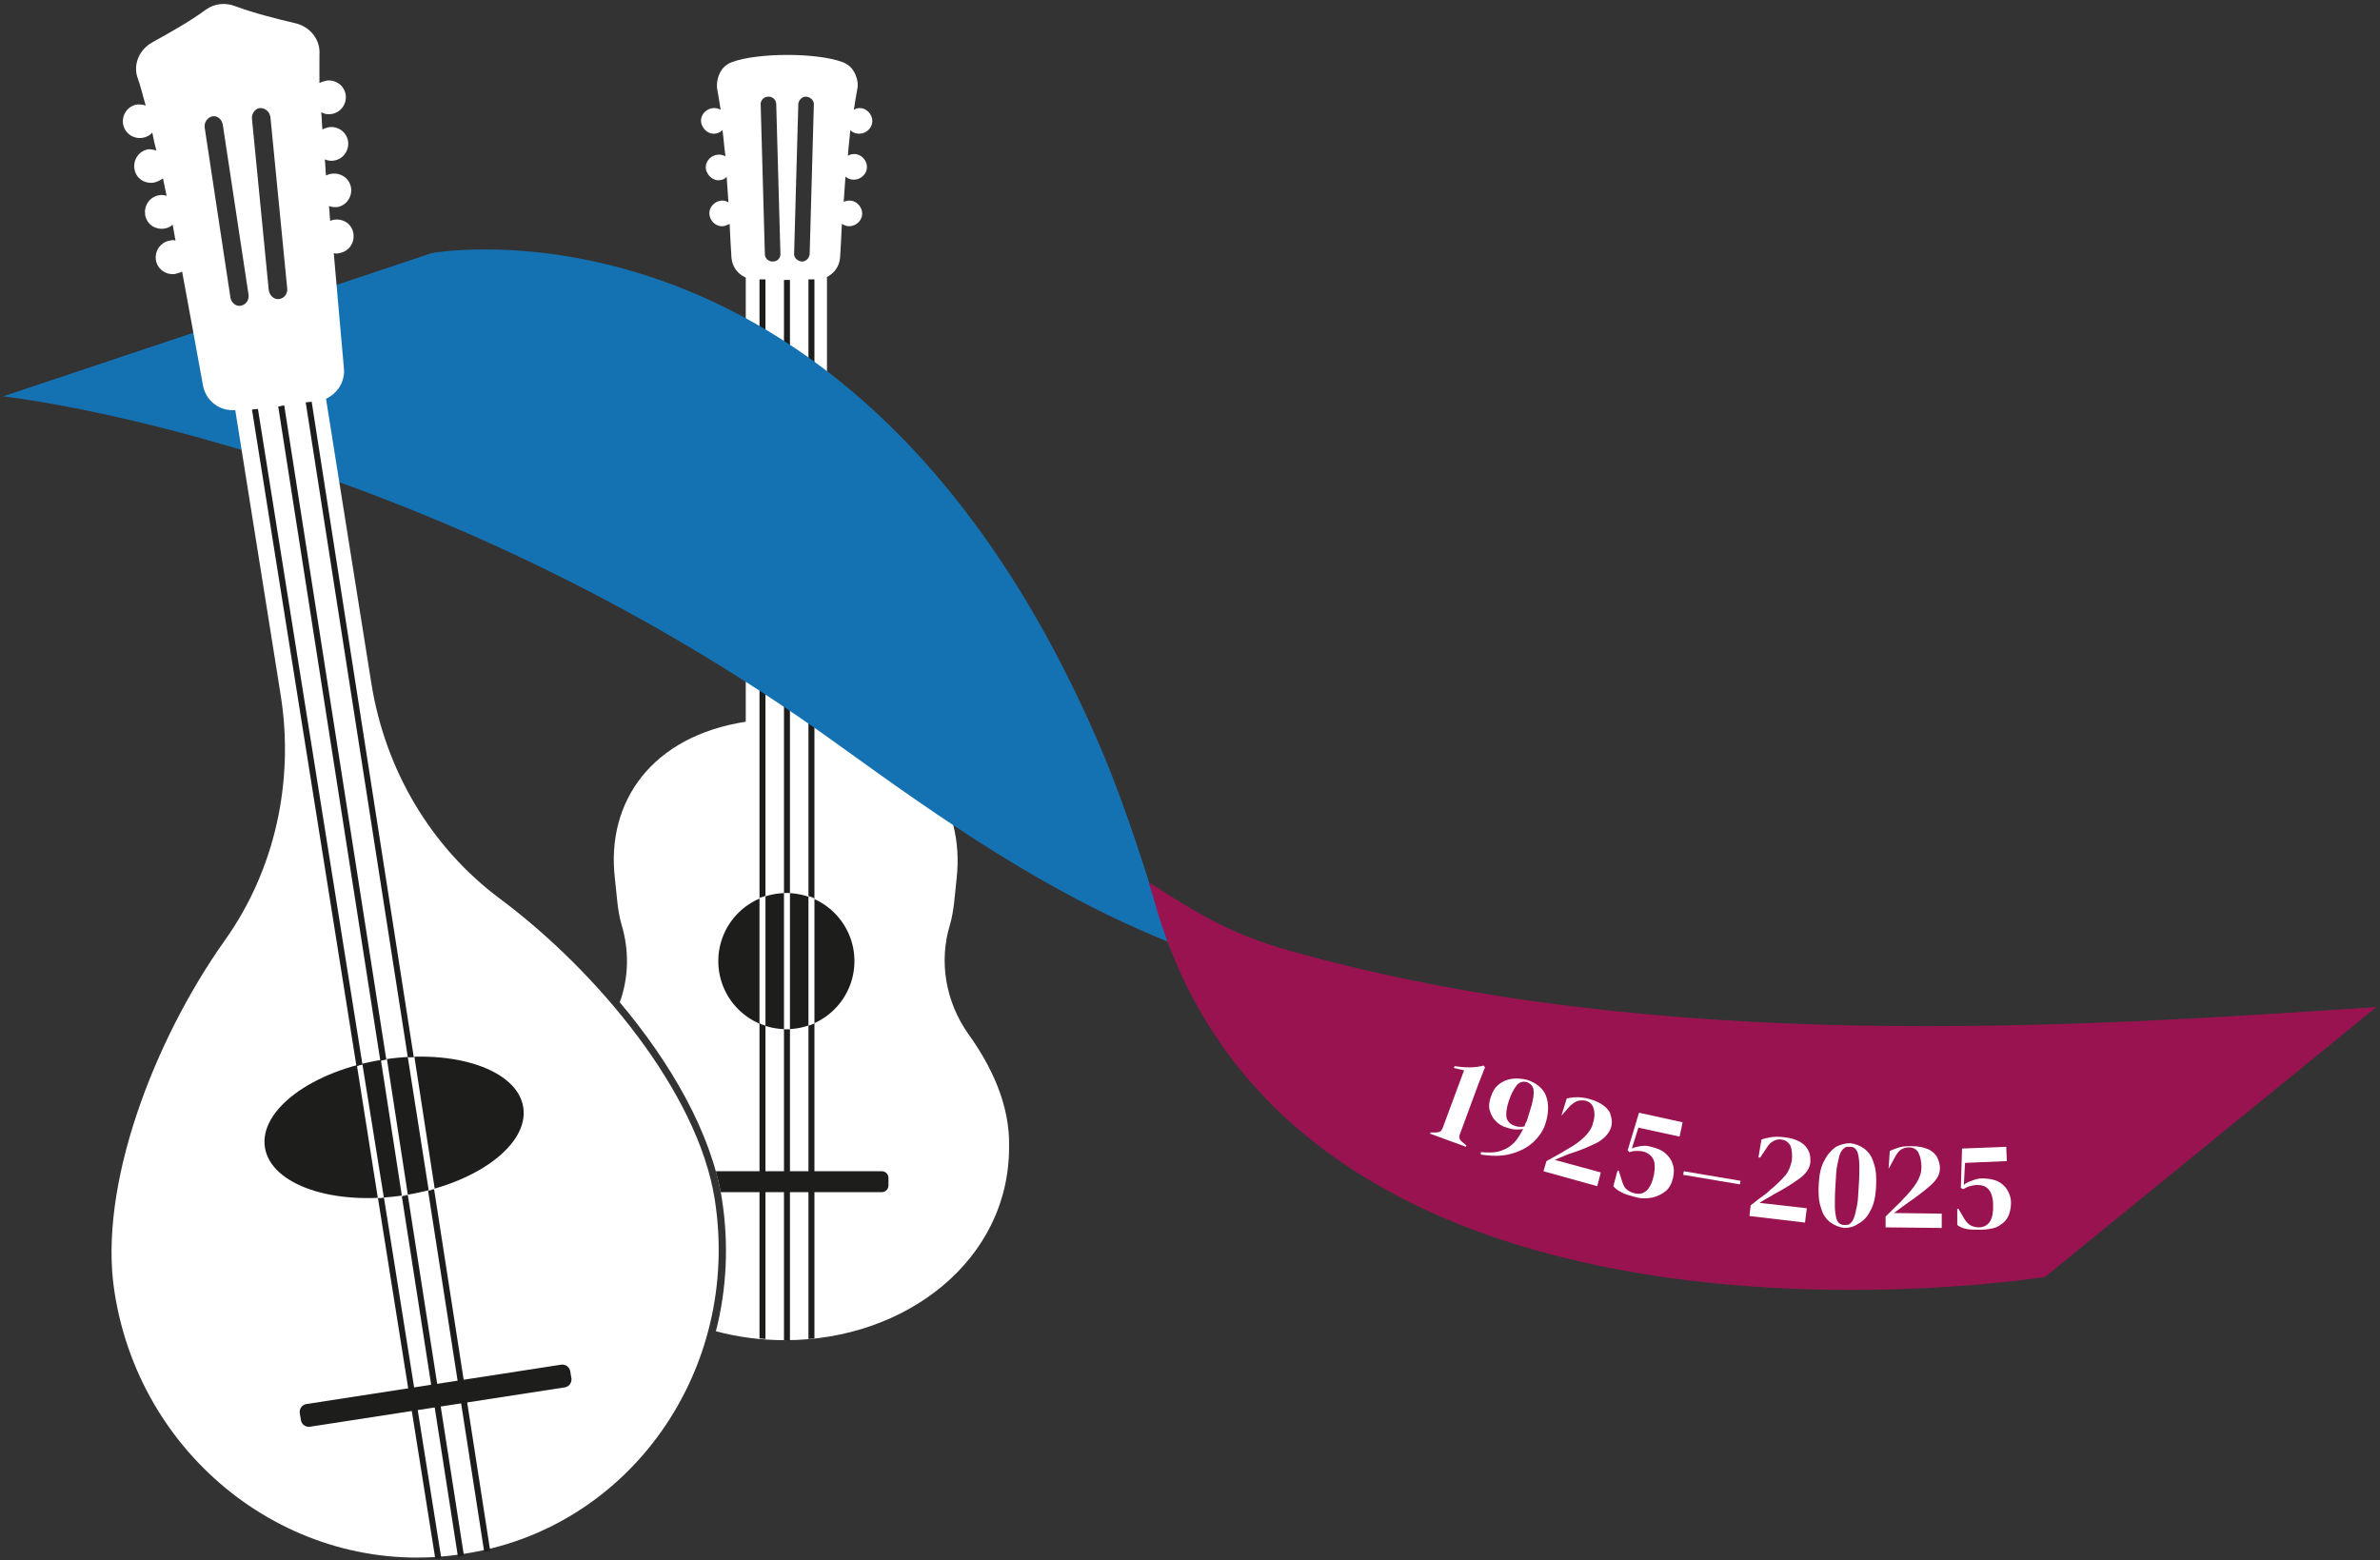 <svg xmlns="http://www.w3.org/2000/svg" xmlns:xlink="http://www.w3.org/1999/xlink" xml:space="preserve" id="Layer_1" x="0" y="0" version="1.1" viewBox="0 0 398.6 261.4">
  <rect x="0" y="0" width="398.6" height="261.4" fill="#333333" stroke="none"/>
  <g id="Gitarre">
    <g id="Body_trimmed">
      <path id="SVGID_1_" fill="#fff" d="M162.1 173.1c-3.7-5.3-4.9-12-3-18.2.7-2.4.8-5 1.1-7.6 1.5-13-6.3-23.9-21.7-26.4V46.4c1.2-.6 2.1-1.8 2.2-3.3.1-1.5.2-3.5.3-5.6.3.2.8.4 1.2.4 1.2 0 2.2-1 2.2-2.1 0-1.2-1-2.2-2.1-2.2-.4 0-.7.1-1 .2l.3-4.2c.4.3.8.5 1.4.5 1.2 0 2.2-1 2.2-2.1 0-1.2-1-2.2-2.1-2.2-.4 0-.8.1-1.1.3.1-1.5.3-2.9.4-4.3.4.4.9.6 1.5.6 1.2 0 2.2-1 2.2-2.1 0-1.2-1-2.2-2.1-2.2-.4 0-.7.1-1 .3.2-1.3.4-2.5.6-3.6.2-.8-.1-2.6-1.3-3.7-.5-.4-.9-.6-1.2-.7-4.3-1.6-14.2-1.6-18.5 0-.3.1-.7.3-1.2.7-1.3 1.2-1.4 3-1.3 3.7.2 1.1.4 2.3.6 3.6-.3-.2-.7-.3-1.1-.3-1.2 0-2.2 1-2.2 2.1s1 2.2 2.1 2.2c.6 0 1.1-.2 1.5-.6.2 1.4.3 2.9.5 4.4-.3-.2-.7-.3-1.1-.3-1.2 0-2.2 1-2.2 2.1s1 2.2 2.1 2.2c.6 0 1.1-.2 1.4-.6.1 1.5.2 2.9.3 4.3-.3-.2-.7-.3-1-.3-1.2 0-2.2 1-2.2 2.1 0 1.2 1 2.2 2.1 2.2.5 0 .9-.2 1.3-.4.1 2.1.2 4.1.3 5.6.1 1.5 1 2.8 2.4 3.4v74.4c-15.6 2.4-23.5 13.3-21.9 26.4.3 2.6.4 5.2 1.1 7.6 1.3 4.3 1.2 8.9-.3 13 8.5 10.1 15.3 21.8 17.1 32.9 1.2 7.6.8 15.2-1 22.2 3.7 1 7.6 1.5 11.6 1.5 20.2 0 37.5-13.4 37.5-32.3.2-7.1-3-13.7-6.9-19.1zM129.5 43.8c-.7.1-1.4-.5-1.4-1.2l-.7-25c-.1-.7.5-1.4 1.2-1.4.7-.1 1.4.5 1.4 1.2l.7 25c.1.8-.5 1.4-1.2 1.4zm6.1-1.2c-.1.7-.7 1.3-1.4 1.2s-1.3-.7-1.2-1.4l.7-25c.1-.7.7-1.3 1.4-1.2s1.3.7 1.2 1.4l-.7 25z"/>
      <defs>
        <path id="SVGID_00000035530448091812550350000018361193831443391385_" d="M162.1 173.1c-3.7-5.3-4.9-12-3-18.2.7-2.4.8-5 1.1-7.6 1.5-13-6.3-23.9-21.7-26.4V46.4c1.2-.6 2.1-1.8 2.2-3.3.1-1.5.2-3.5.3-5.6.3.2.8.4 1.2.4 1.2 0 2.2-1 2.2-2.1 0-1.2-1-2.2-2.1-2.2-.4 0-.7.1-1 .2l.3-4.2c.4.3.8.5 1.4.5 1.2 0 2.2-1 2.2-2.1 0-1.2-1-2.2-2.1-2.2-.4 0-.8.1-1.1.3.1-1.5.3-2.9.4-4.3.4.4.9.6 1.5.6 1.2 0 2.2-1 2.2-2.1 0-1.2-1-2.2-2.1-2.2-.4 0-.7.1-1 .3.2-1.3.4-2.5.6-3.6.2-.8-.1-2.6-1.3-3.7-.5-.4-.9-.6-1.2-.7-4.3-1.6-14.2-1.6-18.5 0-.3.1-.7.3-1.2.7-1.3 1.2-1.4 3-1.3 3.7.2 1.1.4 2.3.6 3.6-.3-.2-.7-.3-1.1-.3-1.2 0-2.2 1-2.2 2.1s1 2.2 2.1 2.2c.6 0 1.1-.2 1.5-.6.2 1.4.3 2.9.5 4.4-.3-.2-.7-.3-1.1-.3-1.2 0-2.2 1-2.2 2.1s1 2.2 2.1 2.2c.6 0 1.1-.2 1.4-.6.1 1.5.2 2.9.3 4.3-.3-.2-.7-.3-1-.3-1.2 0-2.2 1-2.2 2.1 0 1.2 1 2.2 2.1 2.2.5 0 .9-.2 1.3-.4.1 2.1.2 4.1.3 5.6.1 1.5 1 2.8 2.4 3.4v74.4c-15.6 2.4-23.5 13.3-21.9 26.4.3 2.6.4 5.2 1.1 7.6 1.3 4.3 1.2 8.9-.3 13 8.5 10.1 15.3 21.8 17.1 32.9 1.2 7.6.8 15.2-1 22.2 3.7 1 7.6 1.5 11.6 1.5 20.2 0 37.5-13.4 37.5-32.3.2-7.1-3-13.7-6.9-19.1zM129.5 43.8c-.7.1-1.4-.5-1.4-1.2l-.7-25c-.1-.7.5-1.4 1.2-1.4.7-.1 1.4.5 1.4 1.2l.7 25c.1.8-.5 1.4-1.2 1.4zm6.1-1.2c-.1.7-.7 1.3-1.4 1.2s-1.3-.7-1.2-1.4l.7-25c.1-.7.7-1.3 1.4-1.2s1.3.7 1.2 1.4l-.7 25z"/>
      </defs>
      <clipPath id="SVGID_00000113335193508340184180000014103172467421198232_">
        <use xlink:href="#SVGID_00000035530448091812550350000018361193831443391385_" overflow="visible"/>
      </clipPath>
      <path id="Steg_00000168116618069176765660000013599669561659981990_" fill="#1d1d1b" d="M147.7 199.7h-32.1c-.6 0-1.1-.5-1.1-1.1v-1.3c0-.6.5-1.1 1.1-1.1h32.1c.6 0 1.1.5 1.1 1.1v1.3c0 .6-.5 1.1-1.1 1.1z" clip-path="url(#SVGID_00000113335193508340184180000014103172467421198232_)"/>
    </g>
    <circle id="Schalloch" cx="131.7" cy="161" r="11.4" fill="#1d1d1b"/>
    <path id="Saiten_00000024686494764870225290000008937201275635865751_" fill="#1d1d1b" d="M131.7 149.6h-.4V46.9h1v102.7h-.6zm4.7-102.8h-1v103.3c.3.1.7.2 1 .4V46.8zm-9.2 103.7c.3-.1.7-.3 1-.4V46.8h-1v103.7zm1 21.3c-.3-.1-.7-.2-1-.4v52.8c.3 0 .7.1 1 .1v-52.5zm8.2-.4c-.3.1-.7.3-1 .4v52.5c.3 0 .7-.1 1-.1v-52.8zm-4.1 53.1v-52.1h-1v52.1h1z"/>
    <path id="Saiten_00000115505846912227008730000015195725873612329613_" fill="#fff" d="M128.2 150.1v21.7c-.3-.1-.7-.2-1-.4v-21c.4-.1.7-.2 1-.3zm3.5-.5h-.4v22.8h1v-22.8h-.6zm3.7.6v21.6c.3-.1.7-.2 1-.4v-20.8c-.4-.2-.7-.3-1-.4z"/>
  </g>
  <g id="Banner">
    <path id="Blau" fill="#1572b2" d="M195.5 157.7c-20.3-8.2-37.6-20.3-54.9-32.8C70 73.8.5 66.4.5 66.4l71.8-24s71.3-13.3 112.3 83.5c4.1 9.7 7.5 20.7 11.2 32.6"/>
    <path id="Rot" fill="#9a1351" d="M194 153.2c24.9 80.6 148.5 60.7 148.5 60.7l55.5-45.2c-51.2 3.4-120.5 8-182.2-9.5-10.3-2.9-16-6.7-23.4-11.4l1.6 5.4z"/>
    <g id="Text" fill="#fff">
      <path d="m239.5 189.9.1-.2h.9c.6 0 .9-.2 1.1-.7l3.6-9.7-1.7-.4.1-.3c.8.1 1.7.2 2.5.2s1.6-.1 2.4-.3l.2.3-1.1 2.8-3.1 8.4c-.2.5-.1.9.4 1.3l.7.6-.1.2-6-2.2z"/>
      <path d="M258.9 188c-.4 1.4-1.2 2.5-2.2 3.4s-2.2 1.5-3.7 1.9-3.1.4-5 .1v-.4c1.3.1 2.4.1 3.3-.2.9-.3 1.6-.7 2.2-1.3.6-.6 1.1-1.4 1.6-2.4-.3.1-.7.1-1.2.1s-.9-.1-1.5-.3c-.8-.2-1.4-.6-1.9-1.1s-.8-1.1-1-1.8-.1-1.5.2-2.3c.3-.9.7-1.6 1.4-2.1.6-.5 1.4-.8 2.2-.9.8-.1 1.7 0 2.5.2 1.5.5 2.6 1.4 3.1 2.6.5 1.3.5 2.8 0 4.5zm-6.2-3.6c-.4 1.2-.5 2.2-.4 2.8.2.7.6 1.1 1.4 1.4.6.2 1.1.2 1.6.1.1-.3.2-.6.4-.9.1-.3.2-.6.3-1 .4-1.2.7-2.2.8-3s.1-1.3-.1-1.7-.5-.6-.9-.8c-.6-.2-1.2-.1-1.7.4-.5.6-1 1.5-1.4 2.7z"/>
      <path d="m261.5 186.9.9-2.9c.5-.1 1-.2 1.7-.2s1.4.1 2.1.3c1.1.3 1.9.7 2.5 1.2s1 1 1.1 1.7c.2.6.2 1.3 0 1.9-.3.9-1 1.7-2.1 2.4-1.2.6-2.7 1.3-4.6 1.9-.4.1-.8.3-1.3.5s-1 .4-1.4.6l7.7 2.1-.6 2.3-9-2.5.5-1.7c.6-.3 1.2-.7 1.8-1 .6-.3 1.2-.7 1.7-1 1.3-.7 2.2-1.4 2.9-2.1.7-.7 1.2-1.4 1.4-2.3.3-.9.3-1.8.1-2.4-.2-.7-.6-1.1-1.3-1.3-.4-.1-.8-.1-1.3 0-.4.1-.8.4-1.3.8l-1.5 1.7z"/>
      <path d="M273.8 200.5c-.8-.2-1.5-.4-2.1-.7s-1.1-.6-1.5-1.1l.7-2.6h.2l.6 1.9c.2.6.4 1 .8 1.3s.8.5 1.3.6c1.6.4 2.7-.7 3.2-3.1.2-1.1.2-2-.1-2.6s-.9-1.1-1.7-1.3c-.4-.1-.8-.1-1.2-.1-.4 0-.8.1-1.1.2l-.3-.3 1.9-6.3 7.3 1.6-.5 2.4-6.9-1.5-1.1 3.5c.4-.2.8-.3 1.4-.4.6-.1 1.2-.1 1.8.1.9.2 1.7.5 2.3 1 .6.5 1.1 1.1 1.3 1.8.3.7.3 1.5.1 2.4-.2.9-.6 1.7-1.2 2.2s-1.4.9-2.2 1.1c-1.1.2-2 .2-3-.1z"/>
      <path d="m281.9 196.8.1-.6 9.5 1.6-.1.6-9.5-1.6z"/>
      <path d="m294.5 193.9.5-3c.5-.2 1-.3 1.6-.4.6-.1 1.4-.1 2.2 0 1.1.1 2 .4 2.7.8.7.4 1.1.9 1.4 1.5s.3 1.2.3 1.9c-.1 1-.7 1.9-1.8 2.7-1.1.8-2.5 1.7-4.2 2.6-.3.2-.7.4-1.2.7s-.9.5-1.3.8l7.9.9-.3 2.4-9.3-1.1.2-1.8c.6-.4 1.1-.9 1.7-1.3s1.1-.8 1.5-1.2c1.1-.9 2-1.8 2.6-2.5s.9-1.6 1.1-2.5c.1-1 0-1.8-.2-2.4-.3-.6-.8-1-1.5-1.1-.4-.1-.9 0-1.3.2s-.8.5-1.1 1l-1.2 1.8h-.3z"/>
      <path d="M308.9 205.7c-.8-.1-1.6-.4-2.3-.9-.7-.5-1.3-1.3-1.6-2.4-.4-1.1-.5-2.4-.4-4.1.1-1.7.4-3 1-4 .5-1 1.2-1.7 1.9-2.2.8-.4 1.6-.6 2.4-.6.8.1 1.6.4 2.3.9.7.5 1.3 1.3 1.6 2.4.4 1.1.5 2.4.4 4.1-.1 1.7-.4 3-1 4-.5 1-1.2 1.7-2 2.1-.7.5-1.5.7-2.3.7zm0-.5c.4 0 .7 0 .9-.2.3-.2.5-.5.7-1s.3-1.1.5-2 .2-2 .3-3.3c.1-1.4.1-2.5.1-3.3 0-.9-.1-1.6-.2-2-.1-.5-.3-.8-.5-1s-.5-.3-.9-.3-.7 0-.9.2c-.3.2-.5.5-.7.9-.2.5-.3 1.1-.5 2s-.2 2-.3 3.4c-.1 1.4-.1 2.5-.1 3.3 0 .9.1 1.5.2 2s.3.8.5 1c.3.2.5.3.9.3z"/>
      <path d="m316.3 195.8.2-3c.4-.2 1-.4 1.6-.6.6-.2 1.3-.2 2.1-.2 1.1 0 2 .2 2.7.5s1.2.8 1.5 1.3c.3.6.5 1.2.5 1.9 0 1-.5 1.9-1.5 2.8-1 .9-2.3 1.9-3.9 3-.3.2-.7.5-1.1.8l-1.2.9 8 .1v2.4l-9.4-.1v-1.8l1.5-1.5c.5-.5 1-.9 1.4-1.4 1-1 1.8-2 2.3-2.8s.8-1.7.8-2.6c0-1-.2-1.8-.5-2.4-.3-.6-.9-.9-1.6-.9-.4 0-.8.1-1.2.3-.4.2-.7.6-1 1.1l-1.1 2-.1.2z"/>
      <path d="M331.7 206c-.8 0-1.6 0-2.2-.1s-1.2-.3-1.7-.7v-2.7h.2l1 1.7c.3.5.7.9 1.1 1.1.4.2.9.3 1.4.3 1.6-.1 2.4-1.3 2.3-3.8 0-1.1-.3-2-.7-2.5-.5-.6-1.1-.8-2-.8-.4 0-.8.1-1.2.2-.4.1-.7.3-1.1.5l-.4-.2.2-6.6 7.4-.3.1 2.4-7 .3-.2 3.7c.3-.3.7-.5 1.3-.7.5-.2 1.1-.4 1.7-.4.9 0 1.7.1 2.5.4.7.3 1.3.8 1.7 1.4.4.6.7 1.4.7 2.3 0 .9-.2 1.8-.6 2.5s-1.1 1.2-1.9 1.6c-.6.2-1.6.4-2.6.4z"/>
    </g>
  </g>
  <g id="Mandoline">
    <path id="Body" fill="#fff" d="M119.7 200.9c-2.8-17.9-19.7-38.2-35.9-50.3-11.7-8.7-19.3-21.7-21.6-36.1l-7.6-47.7c1.9-.9 3.2-2.8 3-5.1-.3-3.5-1-11-1.7-19.3.3.1.6.1.9 0 1.5-.2 2.6-1.6 2.4-3.2s-1.6-2.6-3.2-2.4c-.2 0-.4.1-.7.2-.1-.8-.1-1.7-.2-2.5.4.2.9.2 1.3.2 1.5-.2 2.6-1.6 2.4-3.2-.2-1.5-1.6-2.6-3.2-2.4-.4 0-.7.2-1 .3-.1-.9-.1-1.8-.2-2.7.5.2 1 .3 1.5.2 1.5-.2 2.6-1.6 2.4-3.2-.2-1.5-1.6-2.6-3.2-2.4-.4.1-.8.2-1.1.4-.1-1-.1-2-.2-2.9.5.3 1.1.4 1.7.3 1.5-.2 2.6-1.6 2.4-3.2-.2-1.5-1.6-2.6-3.2-2.4-.4.1-.8.2-1.2.4V9.2c.2-2.5-1.5-4.7-4-5.3-3-.7-7-1.7-10.2-2.9-1.6-.6-3.4-.4-4.8.6-2.7 2-6.3 4-9 5.5-2.2 1.2-3.3 3.8-2.4 6.1.4 1.1.8 2.7 1.3 4.5-.4-.2-.9-.2-1.4-.2-1.5.2-2.6 1.6-2.4 3.2.2 1.5 1.6 2.6 3.2 2.4.7-.1 1.3-.4 1.7-.9.2 1 .4 2 .7 3-.4-.1-.9-.2-1.3-.2-1.5.2-2.6 1.6-2.4 3.2s1.6 2.6 3.2 2.4c.6-.1 1.1-.4 1.6-.7.2.9.4 1.9.6 2.9-.4-.1-.8-.2-1.2-.1-1.5.2-2.6 1.6-2.4 3.2s1.6 2.6 3.2 2.4c.6-.1 1.1-.3 1.4-.7.2.9.3 1.8.5 2.7-.3-.1-.6-.1-.9 0-1.5.2-2.6 1.6-2.4 3.2.2 1.5 1.6 2.6 3.2 2.4.4-.1.8-.2 1.2-.4 1.5 8.2 2.9 15.7 3.5 19.1.5 2.6 2.8 4.3 5.4 4.1l7.6 47.7c2.3 14.4-.9 29.3-9.4 41.2-11.7 16.5-21.3 41.1-18.4 59 4.5 28.5 30.7 48.1 58.4 43.7 27.8-4.1 46.6-30.8 42.1-59.4zM40.4 51.2c-.8.2-1.6-.4-1.8-1.3l-4.3-28.4c-.2-.9.4-1.8 1.2-2s1.6.4 1.8 1.3l4.3 28.4c.2.9-.3 1.8-1.2 2zm6.3-1.1c-.8.1-1.6-.6-1.7-1.6l-2.8-28.6c-.1-.9.6-1.8 1.4-1.8s1.6.6 1.7 1.6l2.8 28.6c.1.9-.5 1.7-1.4 1.8z"/>
    <path id="Steg" fill="#1d1d1b" d="M94.6 232.4 51.9 239c-.7.1-1.4-.4-1.5-1.1l-.2-1.2c-.1-.7.4-1.4 1.1-1.5l42.7-6.6c.7-.1 1.4.4 1.5 1.1l.2 1.2c.1.7-.4 1.4-1.1 1.5z"/>
    <ellipse id="Schallloch" cx="66" cy="188.9" fill="#1d1d1b" rx="21.9" ry="11.5" transform="matrix(.988 -.153 .153 .988 -28.108 12.312)"/>
    <path id="Saiten_00000173137082316538140280000004517082164721717646_" fill="#fff" d="m60.7 178.3 3.6 22.4c-.3 0-.7.1-1 .1l-3.5-22.2c.2-.2.6-.3.9-.3zm3.6-.8c-.2 0-.3.1-.5.1l3.5 22.7c.2 0 .3 0 .5-.1.2 0 .3-.1.5-.1l-3.5-22.7c-.2.1-.4.1-.5.1zm4-.4 3.5 22.3c.3-.1.7-.2 1-.3L69.4 177c-.4.1-.8.1-1.1.1z"/>
    <path id="Saiten" fill="#1d1d1b" d="m72.9 261.1-9.6-60.4c.3 0 .7 0 1-.1l9.6 60.4c-.4.1-.7.1-1 .1zm-.2-61.9c-.3.1-.6.2-1 .3l9.4 60.5c.3-.1.7-.2 1-.2l-9.4-60.6zm5 61.4-9.4-60.4c-.2 0-.3.1-.5.1s-.3 0-.5.1l9.4 60.4c.3-.1.7-.2 1-.2zm-17-82.3c-.3.1-.7.2-1 .3l-17.5-110 1-.1 17.5 109.8zm4-.8L47.6 67.9l-1 .2 17.1 109.6c.2 0 .3-.1.5-.1.2-.1.4-.1.5-.1zM52.2 67.3l-1 .1 17.1 109.7h1L52.2 67.3z"/>
  </g>
</svg>
